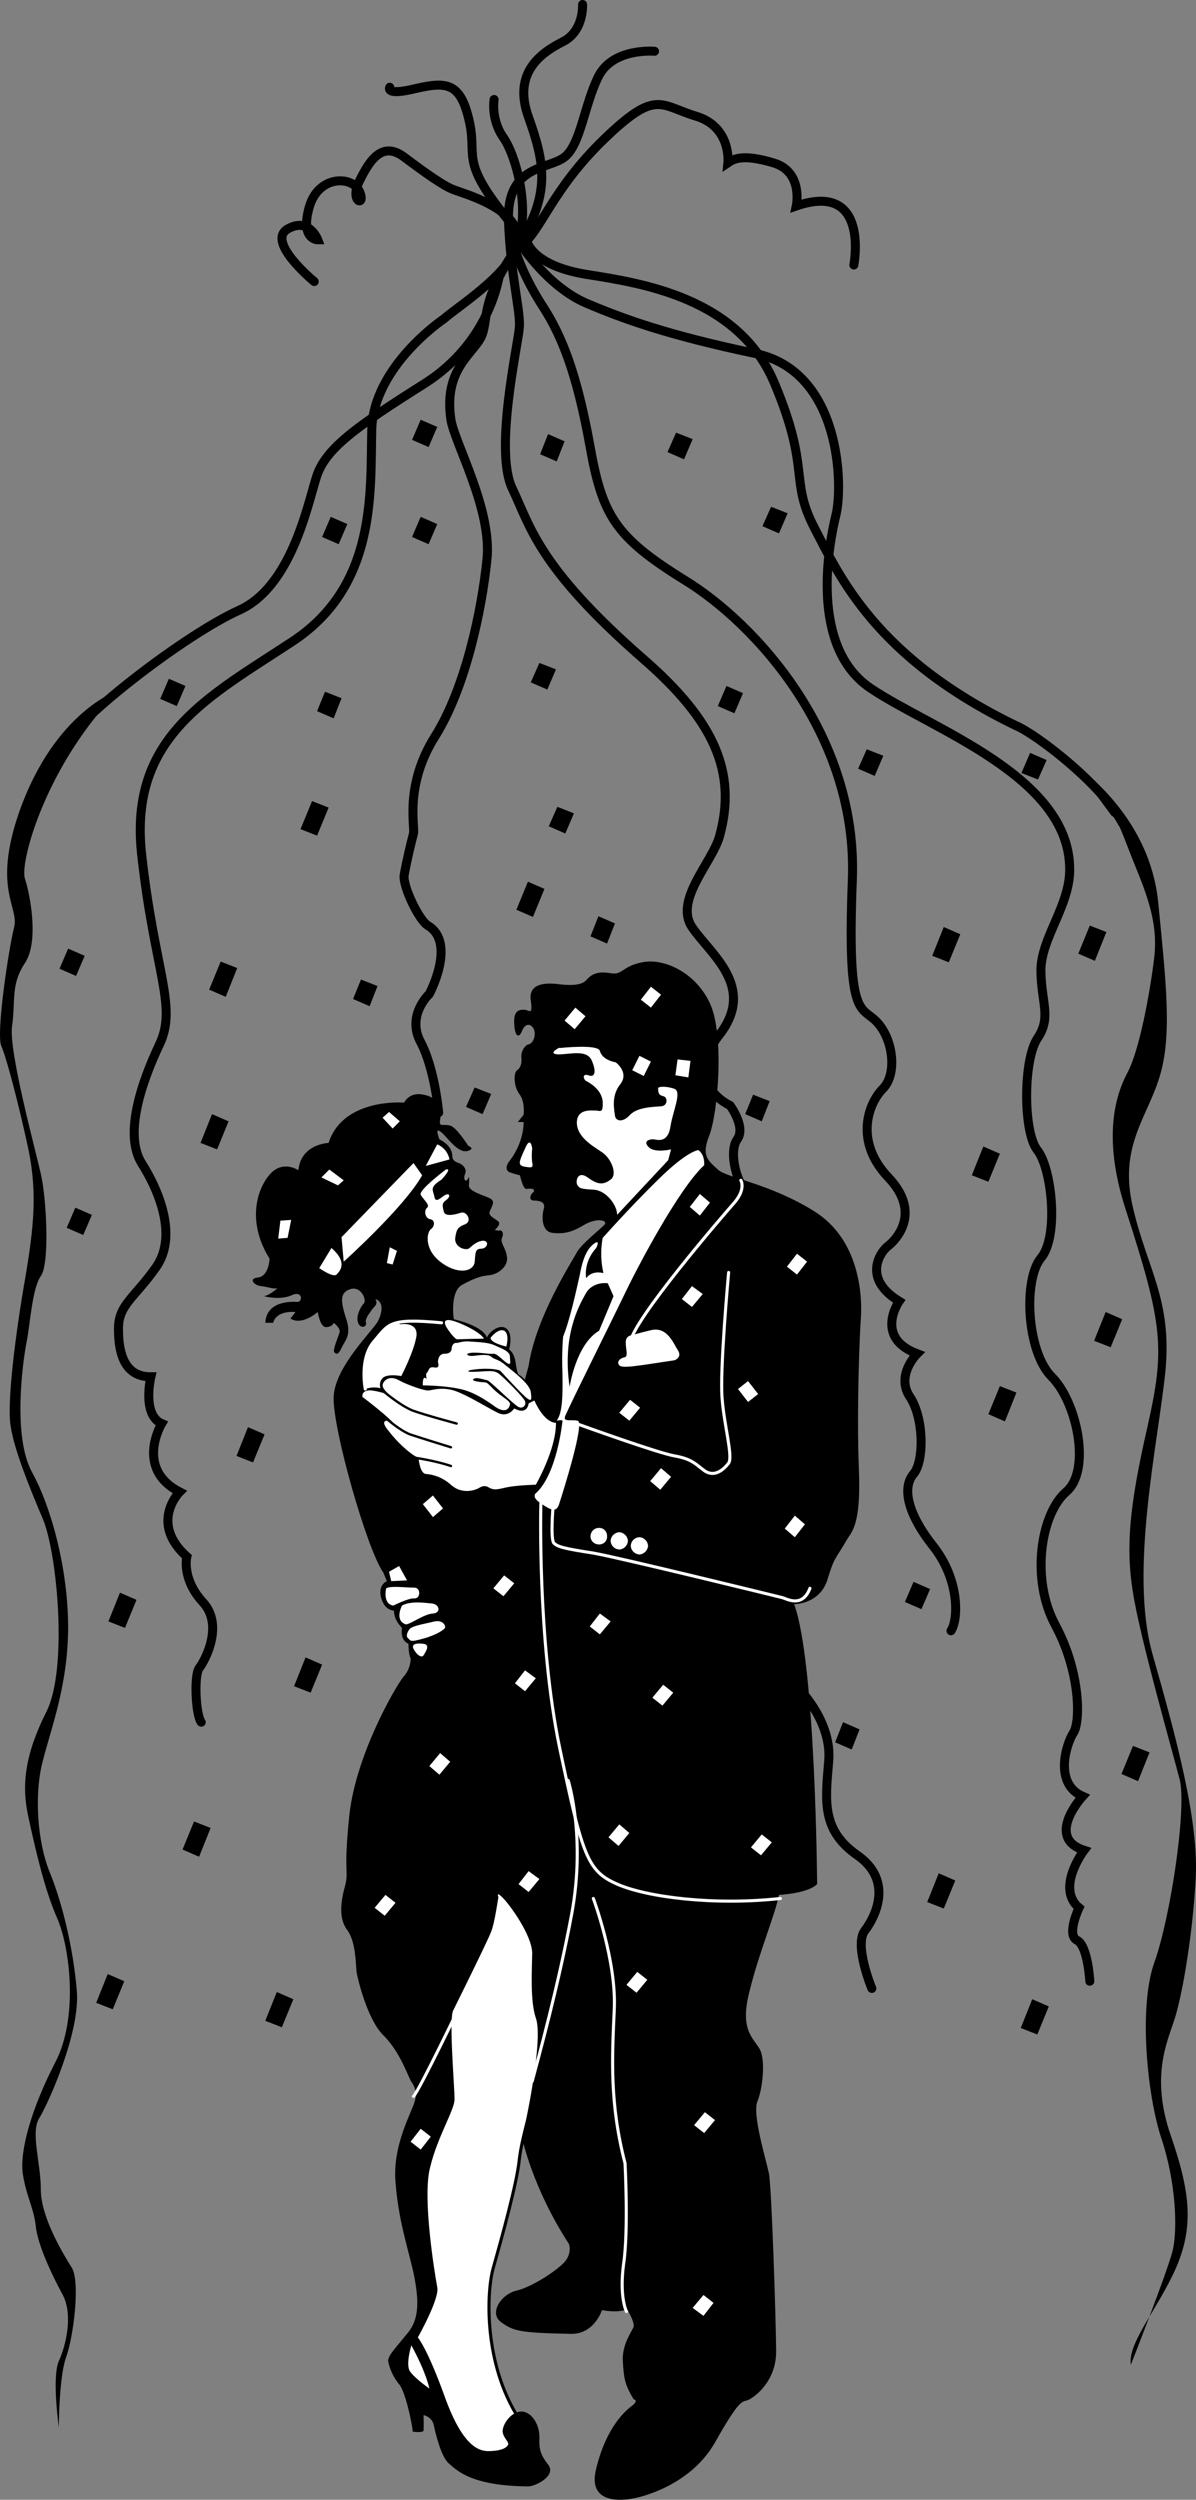 <svg xmlns="http://www.w3.org/2000/svg" width="166.229" height="347.389"><rect width="100%" height="100%" fill="#808080" stroke="none"/><path fill="none" stroke="#000" stroke-linecap="round" stroke-miterlimit="10" stroke-width="1.25" d="M43.673 39.125s-6.727-5.523-3.703-7.297c2.976-1.726 4.203 1.5 4.203 1.5s-2.477.024-1.203-4.5c1.226-4.476 5.976-4.476 7-2.203.976 2.227-1.524 1.477 0-1.5 1.476-3.023 3.226-5.523 6.203-3.297 3.023 2.274 5.523 4.024 6.797 4.5 1.226.524 8.976 2.524 9 6.797-.024 4.227-8.024 9.227-10.297 11.203 0 0-9.727 6.524-10 15.297-.227 8.727.773 21.727-11 29.5-11.727 7.727-22.727 13.227-21 29.5 1.773 16.227 5.023 21.227 2.5 26.5-2.477 5.227-4.977 12.477-2.5 16.5 2.523 3.977 5.023 10.227 2 14.5-2.977 4.227-5.227 5.227-5.203 8.5-.024 3.227.726 6.727 4.5 6.703 0 0-1.274 5.274 1.5 6.5 0 0-3.774 6.274 2.5 9.5 0 0-4.274 4.274 1 9 0 0-.774 3.024 2.203 6.297 3.023 3.227.273 8.227-.5 9.203-.727 1.024-.477 6.524.297 7.5"/><path fill="none" stroke="#000" stroke-linecap="round" stroke-miterlimit="10" stroke-width="1.25" d="M80.97.625s.226 3.727-2.797 5.203c-2.977 1.524-6.977 4.274-4.703 10.5 2.226 6.274 3.226 10.774-1.797 18.297-4.977 7.477-3.727 9.477-4.703 12-1.024 2.477-5.38 4.543-4.297 11.703.523 3.274 5.773 12.524 5 19.5-.727 7.024-2.977 17.774-7.203 24.5-4.274 6.774-2.774 12.524-3 13.5-.274 1.024-.922 3.652-1.297 5.797-.227 1.477 2.023 6.227 3.297 7 4.004 2.39.203 9.5.203 9.5s-3.227 2.977-1.203 6.703c1.976 3.774 2.5 9.797 2.5 9.797"/><path fill="none" stroke="#000" stroke-linecap="round" stroke-miterlimit="10" stroke-width="1.25" d="M118.673 36.828s2.273-11.726-8-8.203c0 0 1.023-4.773-3.203-6-4.274-1.273-5.524-.523-6.297 0 0 0 .523-5.023-4.5-6.5-4.977-1.523-5.477-3.773-12.703 3.203-7.274 7.024-8.774 12.774-11.5 14.797 0 0 3.726 5.727 9 8 5.226 2.227 11.476 4.477 23.5 7 11.976 2.477 12.226 18.477 11.203 22.5-.977 3.977-3.727 18.227 4.797 24 8.476 5.727 27.726 12.215 27.703 25.203.023 5.024-3.977 9.524-4 14 .023 4.524 1.523 6.524-.5 9.5-1.977 3.024-1.977 13.024 0 15.5 2.023 2.524 3.023 12.024.5 15-2.477 3.024-1.977 13.024 1.5 16.5 3.523 3.524 5.523 13.024 2 16-3.477 3.024-4.977 12.024-1.5 18.5 3.523 6.524 3.523 13.524 2.5 15-.977 1.524-2.727 7.024 1.297 8.797 0 0-5.274 5.727.203 7.5 0 0-3.977 5.227-.703 8 0 0-1.774 3.727-.297 4.5 1.523.727 1.797 5.703 1.797 5.703"/><path fill="none" stroke="#000" stroke-linecap="round" stroke-miterlimit="10" stroke-width="1.25" d="M54.173 12.125s-.727 1.227 3.5.203c4.273-.976 6.273-.976 7.5 4.297 1.273 5.227-1.477 5.477 5.5 14 0 0 .254 4.988 4.797 12 2.726 4.227 4.726 9.477 6.5 19.203 1.726 9.774 3.476 12.774 13.203 18.797 9.773 5.977 24.023 21.477 23.297 41.5-.774 19.977 1.226 17.477 3.5 20 2.226 2.477 2.726 7.227.703 9.203-1.977 2.024-3.977 7.274.797 12.297 4.726 4.977.976 8.727 0 9.5-1.024.727-3.774 4.477 1.5 7.703 0 0-3.524 5.024 2.5 7.297 0 0-3.024 2.977-1 6 1.976 2.977 1.976 8.977.5 10.703-1.524 1.774-1.024 5.274 2.703 10 3.773 4.774 3.523 10.274 2.5 11.797"/><path fill="none" stroke="#000" stroke-linecap="round" stroke-miterlimit="10" stroke-width="1.25" d="M90.97 7.125s-5.774-.523-7.797 3.5c-1.977 3.977-2.477 9.477-4.703 11.203-2.274 1.774-8.024 1.024-7.797 8.797.273 7.727 1.746 12.738 1.5 15-.227 2.477-3.477 16.977-1 22.203 2.523 5.274 3.574 10.957 18.297 23.797 9.726 8.477 13.062 15.676 10.5 24.703-1.024 3.524-6.274 8.774-3.797 12.5 2.523 3.774 9.023 8.274 3.797 15-5.274 6.774 1.5 9.797 1.5 9.797s2.226 2.977 1 4.703c-1.274 1.774-.024 6.524 1.703 7.797"/><path fill="none" stroke="#000" stroke-linecap="round" stroke-miterlimit="10" stroke-width="1.25" d="M73.173 33.328s.523 3.524 8.297 4.797c7.726 1.227 21.226 3.227 26.203 15.203 5.023 12.024 2.023 13.274 5.5 20 3.523 6.774 8.512 18.047 28 27.5 3.023 1.274 12.023 8.274 14.797 13.5m-86.5-76.5s-1.024 9.524-10.5 15.5c-9.524 6.024-13.774 9.024-15 13-1.274 4.024-3.524 15.274-10.797 18.5-7.227 3.274-21.977 14.524-24.5 19m60-90s-.477 2.774 1.297 5.297c1.726 2.477 3.976 10.227 1.703 15.5"/><path fill="#fff" d="M74.673 290.027s-2.149 6.778-2.5 10.098c-.309 3.277-2.621 11.527-3.602 15-.996 3.46-1.328 13.36 3.5 20.902l-1.5 6.301s-5.308.348-6.8-2.3c-1.477-2.633-6.301-15.301-6.301-15.301l2-5.2-1.797-17.402 2.797-26.297s7.433-17.633 8.601-17.601c0 0 9.559 8.05 5.602 31.8"/><path fill="none" stroke="#000" stroke-linecap="round" stroke-miterlimit="10" stroke-width=".429" d="M74.673 290.027s-2.149 6.778-2.5 10.098c-.309 3.277-2.621 11.527-3.602 15-.996 3.46-1.328 13.36 3.5 20.902l-1.5 6.301s-5.308.348-6.8-2.3c-1.477-2.633-6.301-15.301-6.301-15.301l2-5.2-1.797-17.402 2.797-26.297s7.433-17.633 8.601-17.601c0 0 9.559 8.05 5.602 31.8zm0 0"/><path d="M72.071 191.027c-.539-.894-.125-2.547-1.3-3.5 0 0 .597-2.18-.399-2.902-.984-.762-2.55.637-2.7 1.3 0 0-.097-1.488-4.6-2.597 0 0-.602-3.879 1.199-4.8 1.57-.852 2.476-1.184 3.601-1.301 1.188-.047 2.754-1.122 2.598-2.5-.172-1.426-1-2.004-.7-2.7.333-.722-.05-1.199-.5-1l-.5-.101s.7-.594.602-1c-.066-.418-1.633-.832-1.3-1.598.327-.719.656-1.215.3-1.601-.305-.438-3.273-1.016-3.2-2 .09-.997 0-1.2 0-1.2s-.237.7-.5.5c-.233-.129-.151-.625 0-1 .18-.449-.151-1.109-.901-1.402-.735-.203-.899-.617-.899-.898 0-.38-.082-1.532-1.8-2.399 0 0-.676-1.691.1-1.101.876.566 2.442 3.203 3.9 2.699 1.019-.32 0-.7 0-.7s-1.622-2.59-2.5-2.8c-.938-.285-1.598.293-1.4-.801.13-1.05.321-2.973-2.3-3.5-2.023-.438-2.7 1.102-2.7 1.102s-8.48-.715-10.5 5.601c0 0-3.839.117-4.202 3.797 0 0-2.114-1.45-3.899.5-1.843 2.008-3.328 6.629-.101 11.8 0 0-.09 2.419-1.598 2.602-1.465.149-.473 1.137.399 1.2.941.101 1.77.433 2.3.3 0 0-1.191 1.04-1.898 1.098 0 0 2.11.602 3.797-.098 1.613-.785 1.613.864.902.899-.61-.035-4.324-.282-4.5 2.902h1.098s.234-1.7 3.101-1.5l-.699.899s1.297 1.128 3.8-.899c0 0 .302 2.195 1.2 2.098.918-.07 1-.598 1-.598s1.07.777.8 1.399c-.222.699-.964 2.43-.702 2.699.23.226.48.472 1-.598.469-1.074 1.457-1.734.601-4.203-.793-2.48-.793-3.555.7-4 1.476-.379 2.218 1.602 1.8 2-.406.426-1.148 1.746-.8 2.703.312.86 1.218.61 1.101 0-.21-.543.531-1.371.8-1.8.227-.395.97-.723.5-1.5 0 0 1.634.331.4 3-.59 1.241-6.036 6.355-6.2 10.597-.164 4.34 4.617 21.168 6.899 24.402l.5 1.2s-1.293.519-.801 2.3c.496 1.848 1.8 1.801 1.8 1.801s-.148 1.117 1.102 2.399c0 0-.344 1.69.899 2.199 0 0-.004 1.554.3 2 0 0 .106 1.367-1 2.601-1.039 1.242-6.566 10.73-7.5 19.098-.879 8.297-.054 7.8-.601 9.902-.61 2.188-.938 4.582.3 6.2 1.235 1.683 1.153 4.816 1.301 5.898.184 1.066 1.504 6.426 3.602 8.602 2.191 2.113 3.266 5.09 3.898 6.398.192.336 1.016 1.246.602 2.8-.41 1.579-3.133 6.118-2.703 11.302.394 5.21 1.633 8.84 2.5 12.601.781 3.828.863 6.469-.899 8.5-1.703 2.094-2.777 3.168-2.601 3.899.156.753.57 1.992 1.5 3.101.883 1.035 1.793 5.406 1.902 6.598 0 0 1.54.21 1.5-.2.04-.414 0-2.101 0-2.101s1.11.203 1.399 1.3c.207 1.048 1.03 4.512 2.101 5.403 1.078.922 3.055 3.152 11.098 3.2 1.035-.048 3.758-1.45 2.8-2.903-1.023-1.352-1.355-2.012-1.3-3.7.113-1.777-.961-3.757-2.5-3.8-1.598.043-2.75 2.023-2.598 2.902.176.934 1 1.348.7 1.801-.356.535-1.348.785-2.7.797-1.289-.012-3.516-.59-6-7.398-2.465-6.887-3.8-8.399-3.8-8.399s3.066-5.418 2.699-7c-.293-1.555-2.106-12.363-1-16.601 1.039-4.34 3.43-8.051 3.402-9.5.027-1.524-.797-10.926-.203-12.301 0 0 4.933-9.93 5.3-11 .458-1.074 1-4.801 1-4.801s-.374-.895.602.102c1 .984 4.055 5.19 4.098 7.699-.043 2.445-.293 6.652.5 9 .86 2.27-.461 10.355-1.899 16.699 0 0 9.852-20.121 9.399-41.7-.535-21.652-4.168-61.745-9.899-64.398"/><path d="M79.071 311.828s.465 1.145-.5 2.399c-1.015 1.222-4.644 3.613-6.8 4.101-2.133.504-3.868 3.145-2.098 4.399 1.695 1.218 2.52 1.457 9.598 1.601 3.32.113 4.402-3.3 4.402-3.3s2.05.445 3.5-.102c0 0 1.027 1.703.898 2.402-.203.617-1.687 2.516-1.5 4.899.145 2.402.309 3.226 1.5 5.199 0 0 .707.09-.101.8-.844.61-3.649 2.84-5.098 8.801-1.52 5.918 5.5 4.098 5.5 4.098s7.418-1.398 11-7.7c3.512-6.238 3.758-5.577 4.598-5.898.812-.34 4.027-2.566 3.902-7-.039-4.476-.617-22.46-1-24.5-.441-2.086-2.336-8.191-1.601-10 .75-1.824 1.16-5.78.3-7.3-.953-1.618-2.77-2.692-1.398-8 1.27-5.25 3.578-10.696 4.098-13.399 0 0 4.02-.183 5.3-1.5 0 0-.21-30.86-3.199-38.902 0 0 3.484.039 4.598-3.301 1.031-3.422 1.125-2.844 2.703-5.598.637-1.125 2.043-1.949 1.7-9.902-.321-7.887.093-18.695.3-21.297.125-2.68-.125-10.515-6.5-14.5-6.328-3.937-12.106-4.598-13.402-5.8-1.344-1.27-2.332-1.848-1.2-4.7 1.176-2.926 2.168-13.898.102-18.402-2.059-4.403-6.516-6.301-9.402-5.7-2.887.551-2.723 1.872-4.5 1.5-1.852-.288-2.594.208-3.301 1-.778.856-2.758.692-4.2.5-1.53-.136-3.84-.054-3.5 2.301.32 2.266-.257 1.274-.898 1.301-.68-.027-1.504.055-1.402 1.899.062 1.785.64 2.199 1.101 1 .532-1.274 1.438-.864 1.7 0 .234.953-.344 1.859-.801 1.898-.535.125-1.11 1.035-1 1.902.054.782-.11 1.36-.598 1.7-.504.32-.504 2.218.3 3.3.849 1.063.599 2.899.599 2.899l-.801 1h.8s.165 2.773-2.097 5.601c0 0-.707 1.051.2 1.399.91.312 1.398.402 1.398.402s.418 1.973.902 1.899c.504-.094.898 0 .898 0s.352.238 0 .5c-.308.23-.64.976 0 1.101.68.04 1.836.04 1.5 1.2-.324 1.148-.242 3.128 1.2 3.3 1.527.16 2.601-.008 4.402-1.101 1.828-1.051 3.23-.637 2.898-.102-.328.453-3.215 2.68-3.898 3.902-.637 1.254-5.695 8.961-6.703 15.801 0 0-4.082 14.41-4.2 21.797-.21 7.465 5.903 51 5.903 51s1.476 19.496 1.297 20.203c-.153.613-3.899 14.297-3.899 14.297s1.438 6.941 6.5 14.703"/><path fill="#fff" d="m57.47 161.625-10 10.3.3 3.403s8.419-7.555 10.903-12l-1.203-1.703m3.3-2.598-1.597 3 3.297-.902s-.176-1.438-1.7-2.098m1.2 3.5s-3.801 2.856-3.5 3.5c.36.676 1.347 1.418.902 1.801-.543.442-.215 1.512.399 1.598.707.082.707.988.101 1.402-.547.41-.96 2.723 1.3 4.5 2.36 1.852 4.587 1.438 4.798.098.12-1.301.035-1.875.902-1.899.785.024 1.195-.968.399-1.101-.852-.031-1.594.629-2 1-.418.453-2.153-.043-2-1.399.18-1.28.425-1.53 1.402-1.902 1.004-.453.18-1.855-.602-1.598-.707.235-2.273.649-2.398-.199-.203-.8-.285-1.133.398-1.601.637-.52.387-1.016-.3-.602-.633.41-1.211 1.07-1.399.203-.14-.945-.8-1.277 1-2.402 0 0 1.582-1.68.598-1.399m-7.899-8-.898.801 1.398 1.5 1-1-1.5-1.3M40.47 169.527l-1.5.098-.297 2.5 1.297-.098.5-2.5m5.601 3.899-1.699 2.8s1.918 1.364 2.399.899c.507-.523 1.582-1.68-.7-3.7m9.102.403-1-.5-.402 2.2.8.199.602-1.899m-9.403-11.301-1.097 1.098 2.297 1.102.8-.7-2-1.5m9.903 21.5s2.496-.414 2.2 1.7c-.364 2.18-2.102 5.5-2.102 5.5s-1.727-.352-2.5.199c-.711.605-.399 1.5-.399 1.5s-.89-.32-2.101.101c0 0-.606-3.308.5-5.601 1.207-2.328 3.27-3.813 4.402-3.399m11.597 2s-.437-.93-3.5-2.199c-3.042-1.203-1.597.797-1.597.797s.945 1.465 1.398 1.5c.371-.035 3.7-.098 3.7-.098m.902-.101s1.05-1.403 1.898-1c.801.422.301 2.199.301 2.199s-2.137-.457-2.2-1.2m-9.402 6.602s-.09-1.351.403-1c.316.254-.18-.488.2-.8.28-.348.198-.844 1-.7.847.188.5-.699.5-.699s-.063-1.176.898-1.203c1.02.027 1-.7 1-.7s.02-.925.8-.8c0 0 .868-.29 1.7-.2.82.075 2.468.075 3.402.5.879.403 2.2.813 2.2 1.602 0 .696.25 1.274-.403.899-.668-.45-1.41-1.356-1.899-1.301-.504.11-2.812-.387-3.601 0 0 0-.2.355.8.3.977-.109 1.97-.273 2.5.102.458.45.954.286 2 1.2 1.098.898 3.325 2.55 3.5 3.699.157 1.16.075 1.324-.5.902-.581-.402-3.386-3.453-3.699-3.8-.347-.313-2.492-.477-4.3-.102 0 0-.832.281 1 .199 1.796-.082 2.375-.246 3.101.3.758.61 3.48 3.333 3.598 3.802.215.52-.281 1.097-.899.8-.703-.363-3.836-3.496-4.3-3.699-.528-.129-1.352-.375-1.7-.3-.312.09-.726.335.5.5 1.25.167.836-.165 2 1 1.149 1.148 2.47 1.64 2.301 2.199-.164.597-.656 1.175-2 .3-1.297-.941-3.031-2.097-4.902-2.5-1.922-.422-4.317-.504-5.2-.5"/><path fill="#fff" d="m74.27 194.625-.8.402s-.121 1.703-2 .7c0 0-.844 1.336-2.297.601-1.516-.75-4.238-2.484-6.102-3.101-1.933-.54-3.09.039-3.601 0-.477.039-2.703-.704-4-1.399-1.344-.789-2.25.035-2.297.7.047.656 1.098 1.398 1.098 1.398s-1.133-.496-2.598-.7c-1.508-.124-1.3.899-1.3.899s3.917 2.938 4.597 4c0 0-.762-.816-1.2-.7-.386.048-.718.298.301 1.5.961 1.27 2.696 3.005 4.102 3.7 0 0 .16 2.11 1 2.203.808.07 2.215.32 3.598 1.598 1.421 1.195 3.07.699 3.5.5.394-.13.89-.707 1.699-.2.84.481 1.418.153 2.8-.101 1.422-.242 3.7-.297 3.7-.297s2.84-4.894 2.8-8.601c0 0-1.53.16-3-3.102"/><path fill="none" stroke="#000" stroke-linecap="round" stroke-miterlimit="10" stroke-width=".33" d="M63.47 197.828s-4.395-1.18-6.098-1.8c-1.762-.7-4.101-2.7-4.101-2.7m.3 3.699s1.875 1.684 3.399 2.301c1.613.54 5.703 1.797 5.703 1.797m-5.403 1.402s3.044.391 5.403 1.2"/><path fill="#fff" d="m55.47 217.625-1.399.8.301 1.302 2.2-.102-1.102-2m-1.797 3.102s-.535 2.156 1 2.398c0 0 2.094-1.066 2.898-1 .844.098 1.012-1.469 0-1.5-.968.031-3.28-.297-3.898.102m2.199 2.398s-1.078 2.043.5 2.602c.477.128 2.54-1.442 3.8-1.5 1.216-.106.884-1.344-.202-1.399-1.059-.11-2.957-.355-4.098.297m1.098 3.203s-.7.848-.297 1.297c.422.375.258.621 2.098.102 1.789-.47 3.109-1.297 3.101-1.602.008-.352-.402-1.012-1.5-.797-1.047.277-2.781.527-3.402 1m1.8 2.098s-1.757-.262-1.3.699c.535 1.02 1.195 1.266 1.402.902.285-.46 1.031-1.53-.101-1.601"/><path fill="none" stroke="#fff" stroke-linecap="round" stroke-miterlimit="10" stroke-width=".429" d="M50.77 193.027s-.851-4.214 1.2-6.601c2.074-2.399 1.992-3.305 9.402-2.598"/><path fill="#fff" d="M77.673 145.625s-1.684.863 0 .902c1.781-.039 3.926-.699 4.598.899.648 1.539.402 2.363-.5 2-.915-.297-.668.61-.301.8.293.141 2.191 1.13 2.3 2.899.055 1.695-.355 1.203-1 1.203-.675 0-2.574-.25-2.597 1.7.023 2.011 2.25 3.25 3.5 4.097 1.226.8 2.215 3.027 1.2 3.8-.966.712-1.708.798-3.2-.3-1.477-1.047-1.723.684-1.402 1.102.34.406.34.488 2.199.601 1.77.055 3.336 2.2 3.3 3.5l7.102-7.601.399-1.5s-2.266.539-3.098-.301c-.82-.809.004-1.14.7-1.098.624.125 1.944.453 2.3-1.703.305-2.133 1.625-4.855.598-5.297-.954-.383-2.274-.383-2.301-.101.027.378-.055.953.703 1.101.73.184.562 1.34-.203 1.399-.719.105-3.278.023-4.399 1.199-1.023 1.133-2.011.887-2.101.101-.074-.699-.57-2.68.703-4.3 1.367-1.68-.602-3.102-.602-3.102s-1.863-.258-2.199-1.598c-.289-.941-5.402-.402-5.402-.402m19.101 14.203s-1.449.027-5.5 4c-4.03 3.945-7.8 8.2-7.8 8.2s-.524 2.265.101 4.898c0 0-1.531-.488-2.402.699 0 0-.45-2.18 1.402-4.2 0 0 .625-1.277-.3-.597-.891.637-1.551 1.875-2 4.399-.54 2.425-1.45 6.468-2.301 8.5 0 0-.22 2.093-.098 5.101.043 2.934.043 5.492-.8 6.598 0 0 .925-.2.8.101-.04.36-.781 7.207-3.602 9.899 0 0-.894.527.602 1.5 1.476 1.004 2.219 1.336 2.598-.098.445-1.371 3.582-11.273 2.5-11.402-1.063-.2-2.22.297-1.598-.899.535-1.28 6.144-12.582 8-16.402 1.773-3.77 7.629-14.91 11.2-18.2 0 0 .144-1.413-.802-2.097"/><path d="m85.27 180.125-.8-1.797s-2.13-.324-3.098 1.5c-1.012 1.805-3.238 5.93-2.2 12.899 0 0 .86-5.895 4.099-7.801l2-4.801"/><path fill="none" stroke="#fff" stroke-linecap="round" stroke-miterlimit="10" stroke-width=".429" d="M102.97 164.027s.738 1.188-.899 3.098c-1.66 1.887-14.12 16.324-14.5 19.5"/><path fill="#fff" d="M87.97 185.527s-1.008-.015-1 1c-.008.965.402 2.036-.2 2.098-.55.105-1.128.598-.699 1.102.395.488 2.54.074 7.7-.7 0 0 1.027-.379.5-1.3-.625-.895-1.454-3.372-3.7-2.899-2.207.52-2.601.7-2.601.7"/><path fill="none" stroke="#fff" stroke-linecap="round" stroke-miterlimit="10" stroke-width=".429" d="M101.27 176.828s-1.273 13.879-.898 17.598c.285 3.707 1.524 8 .899 8.902-.696.91-1.934 1.985-3.301 1.098-1.274-.93-1.77-1.672-4.2-2.098-2.355-.398-13.398-4.402-13.398-4.402m-3.5 11.402s-.387 4.48.098 5.098c.504.539 1.496.785 5.5 1.402 3.914.703 25.445 5.985 26.3 6.2.797.277 2.778 1.35 3.801-1.301"/><path fill="none" stroke="#fff" stroke-linecap="round" stroke-miterlimit="10" stroke-width=".429" d="M75.173 208.926s-.504 18.91 2.598 33.902c3.168 15.035 3.828 17.18 8 19 4.078 1.813 13.437 3.012 22.699 2"/><path fill="none" stroke="#fff" stroke-linecap="round" stroke-miterlimit="10" stroke-width=".429" d="M78.97 247.426s2.465 7.797.5 18.5c-1.875 10.105-4.762 20.504-5.5 23.3m8.5-25.398s3.254 8.723 2.902 15.5c-.308 6.75-.637 13.02 1.5 21.297 0 0 .5 9.379-.2 14-.62 4.621.4 6.602.4 6.602"/><path fill="#fff" d="M57.173 325.926s-.82 2.64-.203 3.601c.703 1.02 2.703 2.399 2.703 2.399s-.348-2.04-2.5-6m39-144.301 1.5-1.797-1.5-1.101-1.402 1.8 1.402 1.098m14.597-4.5 1.403-1.797-1.402-1.101-1.399 1.8 1.399 1.098M91.77 207.027l1.5-1.8-1.398-1.2-1.5 1.801 1.399 1.2m18.699 6.597 1.402-1.797-1.402-1.203-1.399 1.8 1.399 1.2m-6.5-18.797-1.399-1.8 1.399-1.102 1.402 1.8-1.402 1.102m-11.899 42.199 1.5-1.8-1.398-1.102-1.5 1.8 1.398 1.102m-8.699-9.902 1.5-1.797-1.5-1.101-1.402 1.8 1.402 1.098m22.398 30.703 1.5-1.8-1.398-1.102-1.5 1.8 1.399 1.102m-19.801-1.301 1.5-1.8-1.399-1.2-1.5 1.801 1.399 1.2m-25.797-45.7-1.402-1.8 1.402-1.2 1.398 1.797-1.398 1.203m9.797 11 1.5-1.8-1.399-1.102-1.5 1.8 1.399 1.102m3 13.199 1.5-1.8-1.5-1.102-1.399 1.8 1.399 1.102m-11.899 11.598 1.5-1.797-1.398-1.203-1.5 1.8 1.398 1.2m-7.601 19.602 1.5-1.801-1.399-1.098-1.5 1.797 1.399 1.102m20-3.301 1.5-1.801-1.5-1.098-1.399 1.801 1.399 1.098m15 14 1.5-1.801-1.399-1.098-1.5 1.801 1.399 1.098m9.402 19.5 1.5-1.801-1.402-1.098-1.5 1.801 1.402 1.098m-.102 25.402 1.403-1.8-1.402-1.102-1.5 1.8 1.5 1.102M58.47 298.727l1.402-1.801-1.402-1.098-1.399 1.797 1.399 1.102"/><path fill="none" stroke="#fff" stroke-linecap="round" stroke-miterlimit="10" stroke-width=".429" d="M64.27 278.027s-6 12.5-6.8 13.301"/><path fill="#fff" d="M83.27 212.328c.622-.015 1.145.508 1.102 1.2.043.597-.48 1.12-1.101 1.097-.668.023-1.188-.5-1.2-1.098.012-.691.532-1.214 1.2-1.199m2.8.598c.641.047 1.16.57 1.2 1.199-.04.66-.559 1.18-1.2 1.203a1.248 1.248 0 0 1-1.199-1.203c.027-.629.55-1.152 1.2-1.2m2.8.7c.629.02 1.152.543 1.2 1.203a1.323 1.323 0 0 1-1.2 1.2c-.656-.051-1.18-.571-1.2-1.2.02-.66.544-1.183 1.2-1.203m-1.402-16.199 1.5-1.801-1.399-1.098-1.5 1.801 1.399 1.098m9.8-28.5 1.403-1.801-1.402-1.2-1.399 1.802 1.399 1.199m-6.801-28.899 1.402-1.8-1.402-1.102-1.399 1.8 1.399 1.102m-10.598 3 1.5-1.8-1.402-1.2-1.5 1.801 1.402 1.2m9.598 6.499 1-2-1.598-.8-1 2 1.598.8m6.203.2.297-2.301-1.797-.2-.3 2.2 1.8.3m-21.703 9.899s-.207-1.918-1 0c-.86 1.879-1.024 2.293-.098 2.5.89.121 1.3.285 1.098-.598-.125-.93 0-1.902 0-1.902"/><path d="M149.173 106.125s10.523 6.727 11.797 19.203c1.074 11.016 1.976 18.524.203 24.297-1.727 5.727-5.727 9.727-3.703 18.203 1.976 8.524 5.476 12.774 4.5 22.797-1.024 9.977-5.024 27.727-1.797 39.203 3.273 11.524 6.523 23.274 6 31.5-.477 8.274-1.977 16.524-3 19.5-.977 3.024-3.227 7.774-.5 15.797 2.773 7.977 3.273 12.727.797 18.5-2.524 5.727-6.774 10.477-6.297 13.5 0 0 5.023-12.773 5.797-15.797.726-2.976.476-9.476-1.5-15.5-2.024-5.976-3.274-18.476-1-24.703 2.226-6.273 4.476-21.273 3.5-25.297-1.024-3.976-5.524-19.726-6.5-26-1.024-6.226-.524-11.976 2-23 2.476-10.976 2.195-14.133-3-30.203-3.024-9.273-1.774-15.273.203-19 2.023-3.773 3.523-13.773 3.797-16.5.226-2.773-.024-5.773-2.297-11.297-2.227-5.476-2.727-7.476-3.703-8l-5.297-7.203m-132.5-10.297s-8.977 2.774-14 17c-3.715 10.68-.016 13.184-.703 16-.774 3.024-2.524 14.774-1.797 16.5.773 1.774 2.523 8.524 3.797 14.5 1.226 6.024.726 10.774-.5 18-1.274 7.274-2.524 17.024-2 20.297.476 3.227 2.476 8.227 4.5 13 1.976 4.727 3.476 20.727.5 26.703-3.024 6.024-3.524 10.274-2.5 14.797.976 4.477 2.226 9.977 4 14 1.726 3.977 2.976 13.727-.297 20-3.227 6.227-4.977 12.227-4.5 15.5.523 3.227 1.523 4.727 1.797 7.203.226 2.524 2.226 6.774 3.703 9.5 1.523 2.774.523 7.024-.5 9.297-.977 2.227 0 9.203 0 9.203s.023-6.976 1-9.703c1.023-2.773 2.023-10.523.797-12.5-1.274-2.023-4.274-7.023-4.297-10.797.023-3.726-1.477-7.976-.203-10 1.226-1.976 5.726-11.976 5.203-17.703-.477-5.773-1.977-12.023-3.703-16.297-1.774-4.226-2.274-10.976-1-15.703 1.226-4.773 3.476-10.523 3.5-18.5-.024-8.023-2.274-16.523-5-21.5-2.774-5.023-1.274-15.523-.797-18 .523-2.523.773-7.523 2-9.297 1.273-1.726.773-10.976 0-14.203-.727-3.273-4.477-17.023-4-20.5.523-3.523-.227-5.773 1.797-8.797 1.976-2.976.726-9.476 0-11.703-.774-2.273 2.976-16.023 13.203-26.297m27.398 20.297 1.602-3.898-2.3-.899-1.602 3.899 2.3.898m2.301-16.297 1.098-2.8-2.297-.903-1.102 2.703 2.301 1m13.199-24.203 1.2-2.797-2.301-1-1.2 2.797 2.301 1m-8.199 64.203 1.098-2.8-2.297-.903-1.102 2.703 2.301 1m-20-1.301 1.598-4-2.297-.902-1.602 3.902 2.301 1m-1.199 21.2 1.598-3.899-2.301-1-1.598 4 2.3.899m5.001 43.5 1.598-3.899-2.301-1-1.598 4 2.3.899M24.571 98.125l1.2-2.797-2.301-1-1.2 2.797 2.301 1m22.5-22.5 1.2-2.797-2.301-1-1.2 2.797 2.301 1m12.5-13.5 1.2-2.797-2.301-1-1.2 2.797 2.301 1"/><path d="m10.571 135.625 1.2-2.797-2.301-1-1.2 2.797 2.301 1m1 36 1.2-2.797-2.301-1-1.2 2.797 2.301 1m5.801 54.602 1.598-3.899-2.297-1-1.602 4 2.301.899m25.801 9 1.598-3.899-2.301-1-1.598 4 2.3.899m30.899-107.801 1.602-3.899-2.3-1-1.602 3.899 2.3 1m4.5-11.598 1.2-2.8-2.301-.903-1.2 2.703 2.301 1m5.801 15.297 1.098-2.797-2.297-1-1.102 2.797 2.301 1m-8.301-35.297 1.2-2.8-2.301-.903-1.2 2.703 2.301 1m-9 59 1.2-2.8-2.301-.903-1.2 2.703 2.301 1M27.673 258.027l1.598-4-2.301-.902-1.598 3.902 2.3 1m-11.999 21.2 1.598-3.899-2.301-1-1.598 4 2.3.899m23.501 2.5 1.598-3.899-2.301-1-1.598 4 2.3.899m92.001-16.5 1.598-3.899-2.301-1-1.598 4 2.3.899m13.001 17.5 1.598-3.899-2.301-1-1.598 4 2.3.899m14.001-35.2 1.598-4-2.301-.902-1.598 3.902 2.3 1m-3.8-60.3 1.598-3.899-2.297-1-1.602 4 2.301.899m-14.699 10.3 1.598-4-2.301-.902-1.598 3.902 2.3 1m-11.601 26.098 1.2-2.797-2.301-1-1.2 2.797 2.301 1m-9.699 19.5 1.098-2.797-2.297-1-1.102 2.797 2.301 1m-12.5-87.297 1.098-2.8-2.297-.903-1.102 2.703 2.301 1m31.5 8.399 1.598-3.899-2.297-1-1.602 4 2.301.899m-5.5-30.5 1.598-3.899-2.297-1-1.602 4 2.301.899m20.301-.2 1.598-4-2.301-.902-1.598 3.902 2.3 1m-50.101-34.402 1.2-2.797-2.301-1-1.2 2.797 2.301 1m19.5 8.703 1.2-2.8-2.301-.903-1.2 2.703 2.301 1m22.699.5 1.2-2.703-2.297-1-1.203 2.8 2.3.903M77.372 64.125l1.098-2.797-2.297-1-1.102 2.797 2.301 1m17.699-.297 1.2-2.8-2.301-.903-1.2 2.703 2.301 1m13.199 10.297 1.2-2.797-2.297-.902-1.203 2.699 2.3 1"/><path fill="none" stroke="#000" stroke-linecap="round" stroke-miterlimit="10" stroke-width="1.25" d="M111.173 234.828s4.523 4.524 4 10c-.477 5.524-.977 9.524 4 13 5.023 3.524 2.523 8.524 1 10.5-1.477 2.024 1 8 1 8"/></svg>
